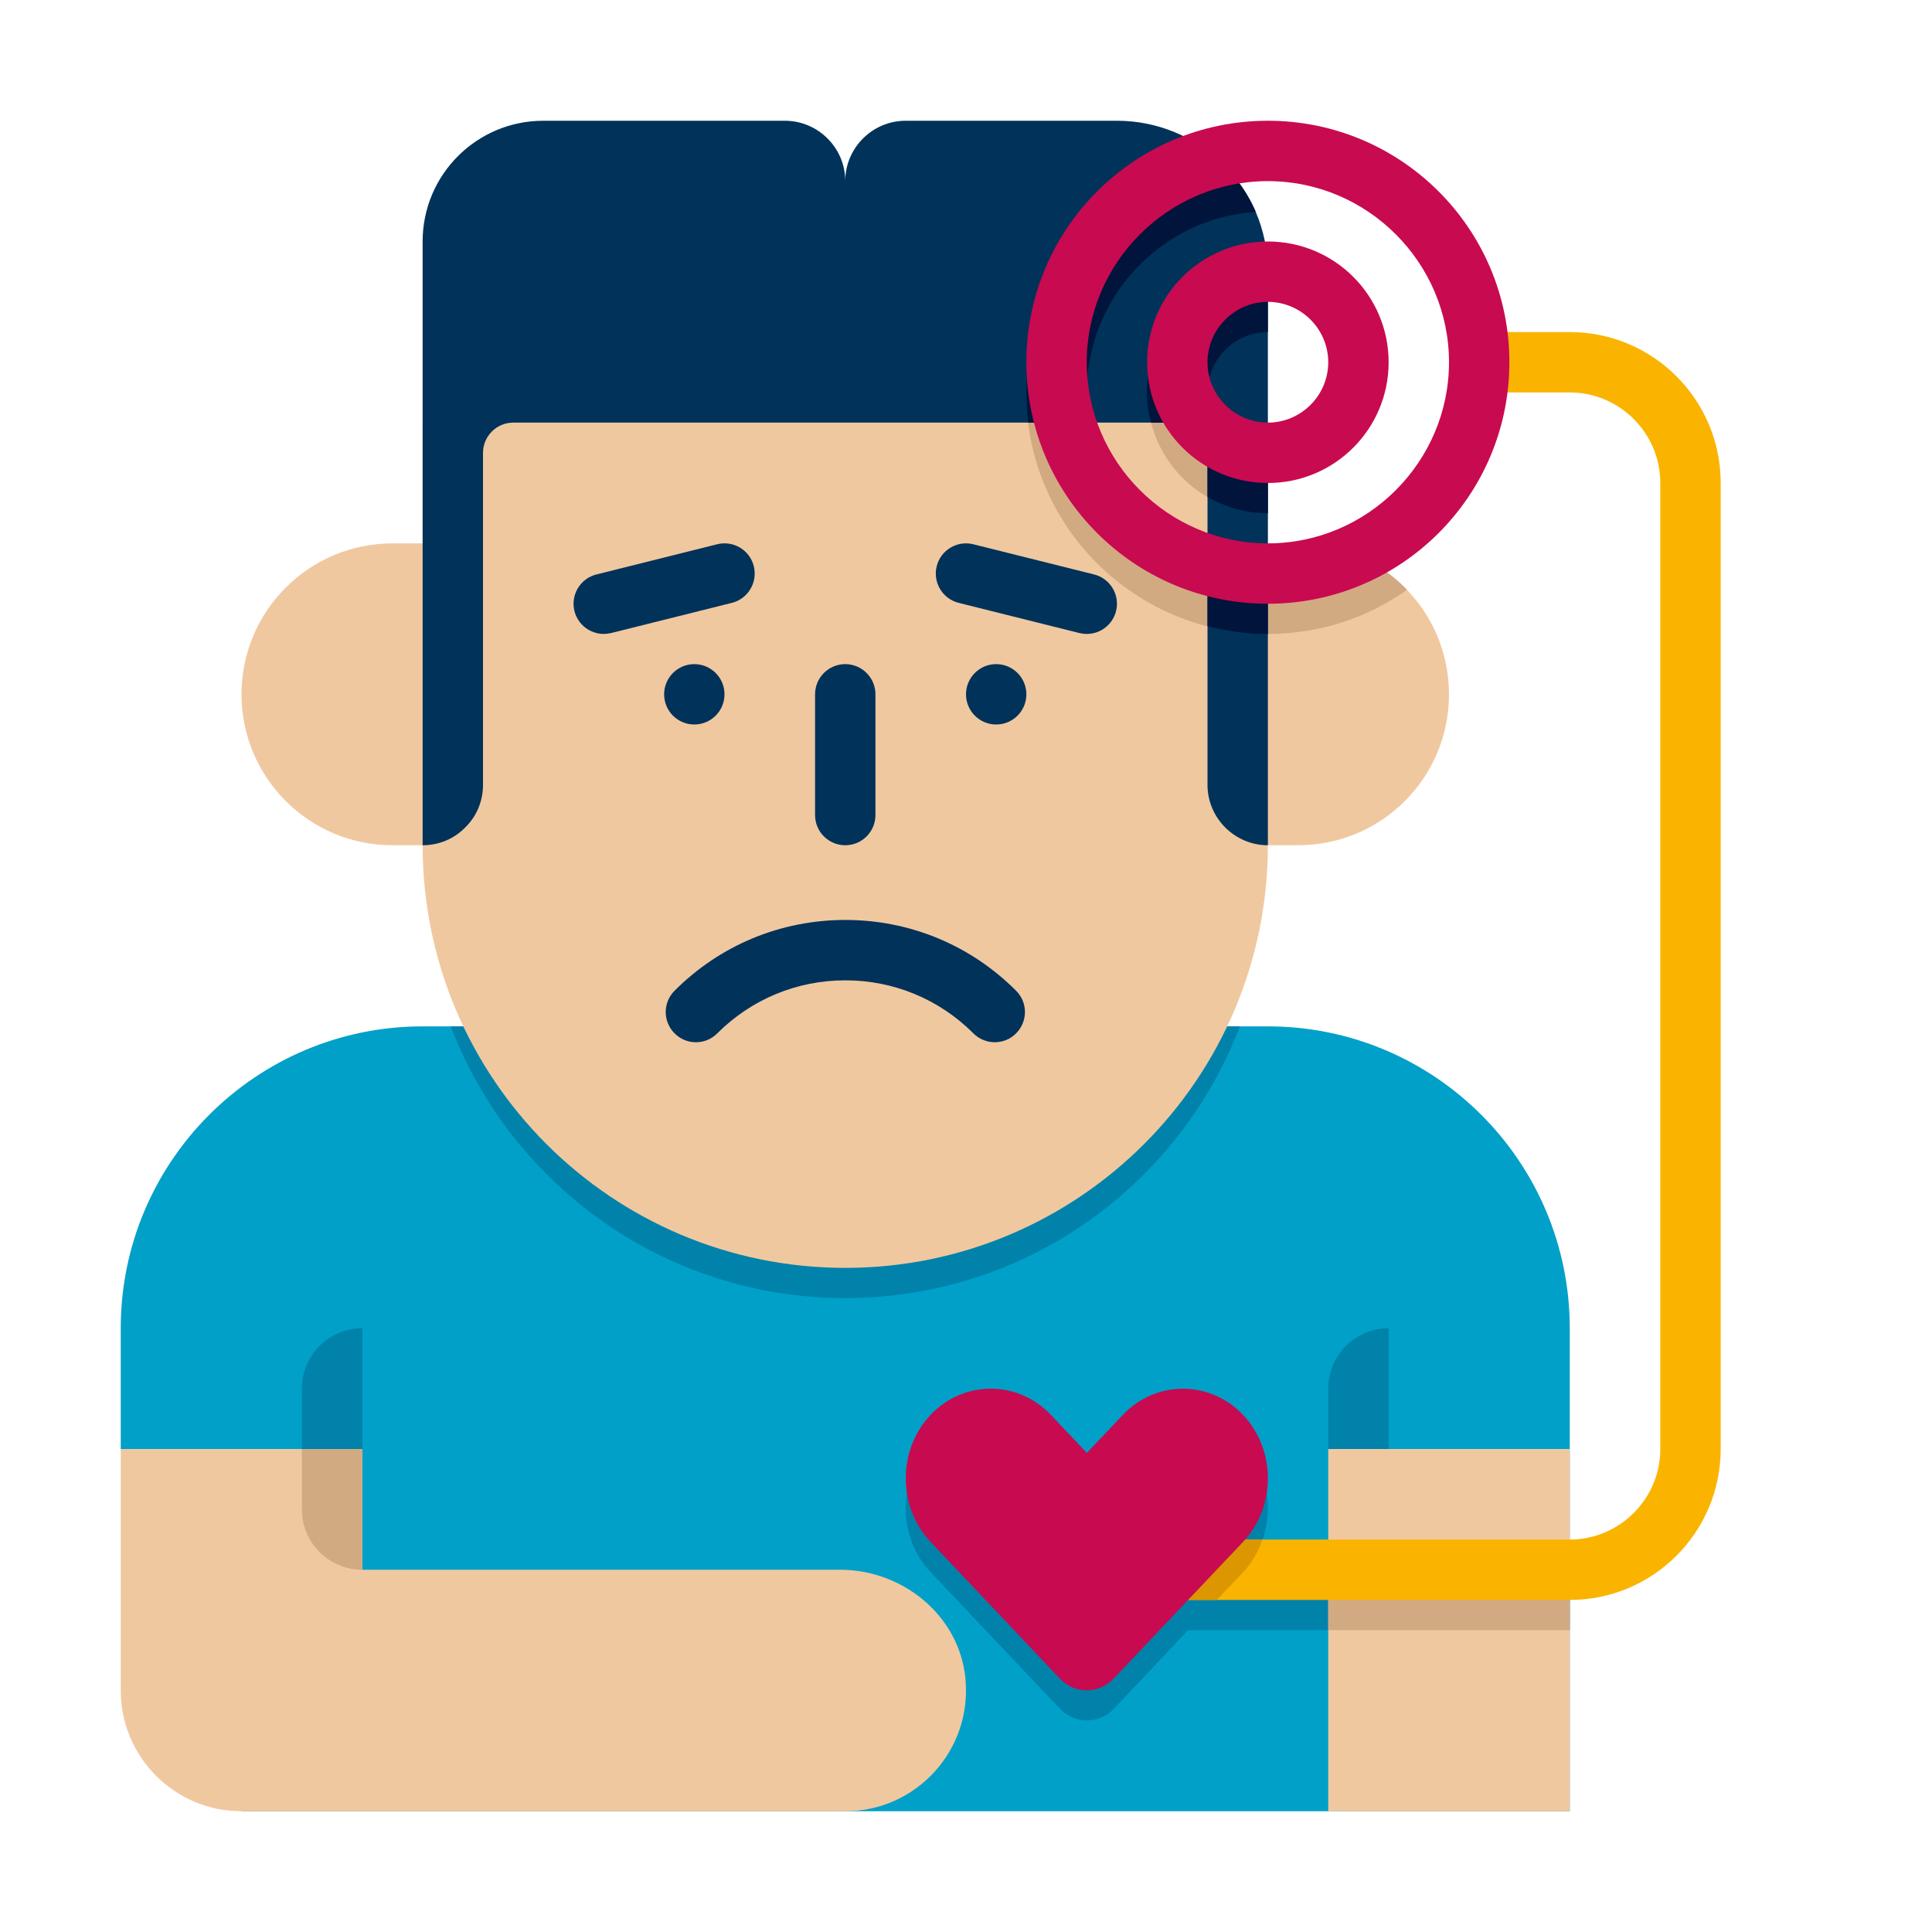<svg width="24" height="24" viewBox="0 0 24 24" fill="none" xmlns="http://www.w3.org/2000/svg">
<path d="M19.5 16.5V22.5H3V18H1.5V16.5C1.5 14.43 3.18 12.75 5.25 12.75H15.75C17.82 12.75 19.5 14.43 19.5 16.5Z" fill="#00A0C8"/>
<path d="M15.402 12.75C14.648 14.723 12.74 16.125 10.501 16.125C8.262 16.125 6.353 14.723 5.6 12.75H15.402Z" fill="#0082AA"/>
<path d="M16.125 6.75H15.75V5.25H5.25V6.75H4.875C3.84 6.75 3 7.59 3 8.625C3 9.66 3.84 10.5 4.875 10.5H5.25C5.25 13.399 7.601 15.75 10.5 15.75C13.399 15.75 15.75 13.399 15.75 10.5H16.125C17.16 10.5 18 9.664 18 8.625C18 7.581 17.151 6.75 16.125 6.75Z" fill="#F0C8A0"/>
<path d="M19.5 19.5V20.25H14.76L13.834 21.229C13.65 21.42 13.35 21.42 13.166 21.225L11.561 19.53C11.149 19.095 11.149 18.383 11.561 17.951C11.974 17.516 12.645 17.516 13.054 17.951L13.5 18.424L13.95 17.951C14.359 17.516 15.03 17.516 15.443 17.951C15.844 18.375 15.851 19.065 15.465 19.5H19.5Z" fill="#0082AA"/>
<path d="M16.5 18H19.5V22.5H16.5V18Z" fill="#F0C8A0"/>
<path d="M16.5 19.5H19.5V20.25H16.5V19.5Z" fill="#D2AA82"/>
<path d="M16.781 6.87C16.47 7.035 16.121 7.125 15.75 7.125C15.488 7.125 15.232 7.08 15 6.994V7.781C15.24 7.841 15.491 7.875 15.75 7.875C16.395 7.875 16.991 7.673 17.479 7.327C17.284 7.125 17.047 6.968 16.781 6.87Z" fill="#D2AA82"/>
<path d="M15.101 5.25H14.299C14.464 5.899 15.053 6.375 15.75 6.375V5.625C15.473 5.625 15.233 5.475 15.101 5.25Z" fill="#D2AA82"/>
<path d="M13.533 5.25H12.771C12.955 6.731 14.219 7.875 15.749 7.875V7.125C14.639 7.125 13.709 6.311 13.533 5.25Z" fill="#D2AA82"/>
<path d="M10.5 10.5C10.293 10.5 10.125 10.332 10.125 10.125V8.625C10.125 8.418 10.293 8.25 10.5 8.25C10.707 8.25 10.875 8.418 10.875 8.625V10.125C10.875 10.332 10.707 10.5 10.5 10.5Z" fill="#00325A"/>
<path d="M12.357 12.947C12.261 12.947 12.165 12.91 12.092 12.837C11.667 12.412 11.102 12.178 10.501 12.178C9.9 12.178 9.335 12.412 8.91 12.837C8.763 12.984 8.526 12.984 8.38 12.837C8.233 12.69 8.233 12.453 8.38 12.307C8.946 11.74 9.7 11.428 10.501 11.428C11.302 11.428 12.056 11.74 12.622 12.307C12.769 12.453 12.769 12.69 12.622 12.837C12.549 12.911 12.453 12.947 12.357 12.947Z" fill="#00325A"/>
<path d="M8.625 9C8.832 9 9 8.832 9 8.625C9 8.418 8.832 8.25 8.625 8.25C8.418 8.25 8.25 8.418 8.25 8.625C8.25 8.832 8.418 9 8.625 9Z" fill="#00325A"/>
<path d="M12.375 9C12.582 9 12.75 8.832 12.75 8.625C12.75 8.418 12.582 8.25 12.375 8.25C12.168 8.25 12 8.418 12 8.625C12 8.832 12.168 9 12.375 9Z" fill="#00325A"/>
<path d="M13.501 7.875C13.47 7.875 13.44 7.871 13.409 7.864L11.909 7.489C11.708 7.439 11.586 7.235 11.636 7.034C11.686 6.833 11.891 6.711 12.091 6.761L13.591 7.136C13.792 7.186 13.914 7.39 13.864 7.591C13.821 7.761 13.669 7.875 13.501 7.875Z" fill="#00325A"/>
<path d="M7.5 7.875C7.332 7.875 7.179 7.761 7.136 7.591C7.086 7.39 7.208 7.186 7.409 7.136L8.909 6.761C9.11 6.711 9.314 6.832 9.364 7.034C9.414 7.235 9.292 7.439 9.091 7.489L7.591 7.864C7.56 7.871 7.53 7.875 7.5 7.875Z" fill="#00325A"/>
<path d="M21.375 6V18C21.375 19.035 20.535 19.875 19.5 19.875H13.5V19.125H19.5C20.119 19.125 20.625 18.619 20.625 18V6C20.625 5.381 20.119 4.875 19.5 4.875H18.375V4.125H19.5C20.535 4.125 21.375 4.965 21.375 6Z" fill="#FAB400"/>
<path d="M15.682 19.125C15.634 19.271 15.555 19.41 15.443 19.53L15.116 19.875H13.5V19.125H15.682Z" fill="#DC9600"/>
<path d="M11.56 19.154L13.166 20.852C13.35 21.046 13.65 21.046 13.834 20.852L15.441 19.155C15.852 18.721 15.853 18.011 15.442 17.577C15.031 17.143 14.359 17.142 13.948 17.577L13.501 18.048L13.054 17.576C12.644 17.142 11.971 17.142 11.56 17.576C11.149 18.009 11.149 18.72 11.56 19.154Z" fill="#C80A50"/>
<path d="M15.75 3.375V10.5C15.338 10.5 15 10.162 15 9.75V5.625C15 5.419 14.831 5.25 14.625 5.25H6.375C6.169 5.25 6 5.419 6 5.625V9.75C6 9.956 5.918 10.144 5.779 10.279C5.644 10.418 5.456 10.5 5.25 10.5V3C5.25 2.171 5.921 1.5 6.75 1.5H9.75C10.161 1.5 10.5 1.835 10.5 2.25C10.5 1.837 10.838 1.5 11.25 1.5H13.875C14.891 1.5 15.75 2.314 15.75 3.375Z" fill="#00325A"/>
<path d="M15.75 4.125V3.375C14.744 3.375 14.044 4.346 14.299 5.25H14.625C14.831 5.25 15 5.419 15 5.625V6.173C15.221 6.3 15.476 6.375 15.75 6.375V5.625C15.337 5.625 15 5.287 15 4.875C15 4.463 15.337 4.125 15.75 4.125Z" fill="#00143C"/>
<path d="M15.6 2.632C15.484 2.366 15.307 2.134 15.09 1.946C13.751 2.25 12.75 3.446 12.75 4.875C12.75 5.002 12.758 5.126 12.773 5.25H13.534C13.511 5.126 13.5 5.002 13.5 4.875C13.5 3.69 14.43 2.707 15.6 2.632Z" fill="#00143C"/>
<path d="M15 6.994V7.777C15.24 7.841 15.491 7.875 15.75 7.875V7.125C15.488 7.125 15.236 7.08 15 6.994Z" fill="#00143C"/>
<path d="M15.75 3C14.921 3 14.25 3.671 14.25 4.5C14.25 5.329 14.921 6 15.75 6C16.579 6 17.25 5.329 17.25 4.5C17.25 3.671 16.579 3 15.75 3ZM15.75 5.25C15.338 5.25 15 4.912 15 4.5C15 4.088 15.338 3.75 15.75 3.75C16.163 3.75 16.5 4.088 16.5 4.5C16.5 4.912 16.163 5.25 15.75 5.25Z" fill="#C80A50"/>
<path d="M15.75 1.5C14.092 1.5 12.75 2.842 12.75 4.5C12.75 6.157 14.092 7.5 15.75 7.5C17.407 7.5 18.75 6.157 18.75 4.5C18.75 2.842 17.407 1.5 15.75 1.5ZM15.75 6.75C14.512 6.75 13.5 5.737 13.5 4.5C13.5 3.263 14.512 2.25 15.75 2.25C16.988 2.25 18 3.263 18 4.5C18 5.737 16.988 6.75 15.75 6.75Z" fill="#C80A50"/>
<path d="M10.435 19.5H4.5V18H1.5V21C1.5 21.828 2.172 22.5 3 22.5H10.5C11.377 22.5 12.078 21.747 11.993 20.853C11.919 20.073 11.219 19.5 10.435 19.5Z" fill="#F0C8A0"/>
<path d="M4.5 18H3.75V17.25C3.75 16.836 4.086 16.5 4.5 16.5V18Z" fill="#0082AA"/>
<path d="M17.25 18H16.5V17.25C16.5 16.836 16.836 16.5 17.25 16.5V18Z" fill="#0082AA"/>
<path d="M4.5 18H3.75V18.75C3.75 19.164 4.086 19.5 4.5 19.5V18Z" fill="#D2AA82"/>
</svg>
